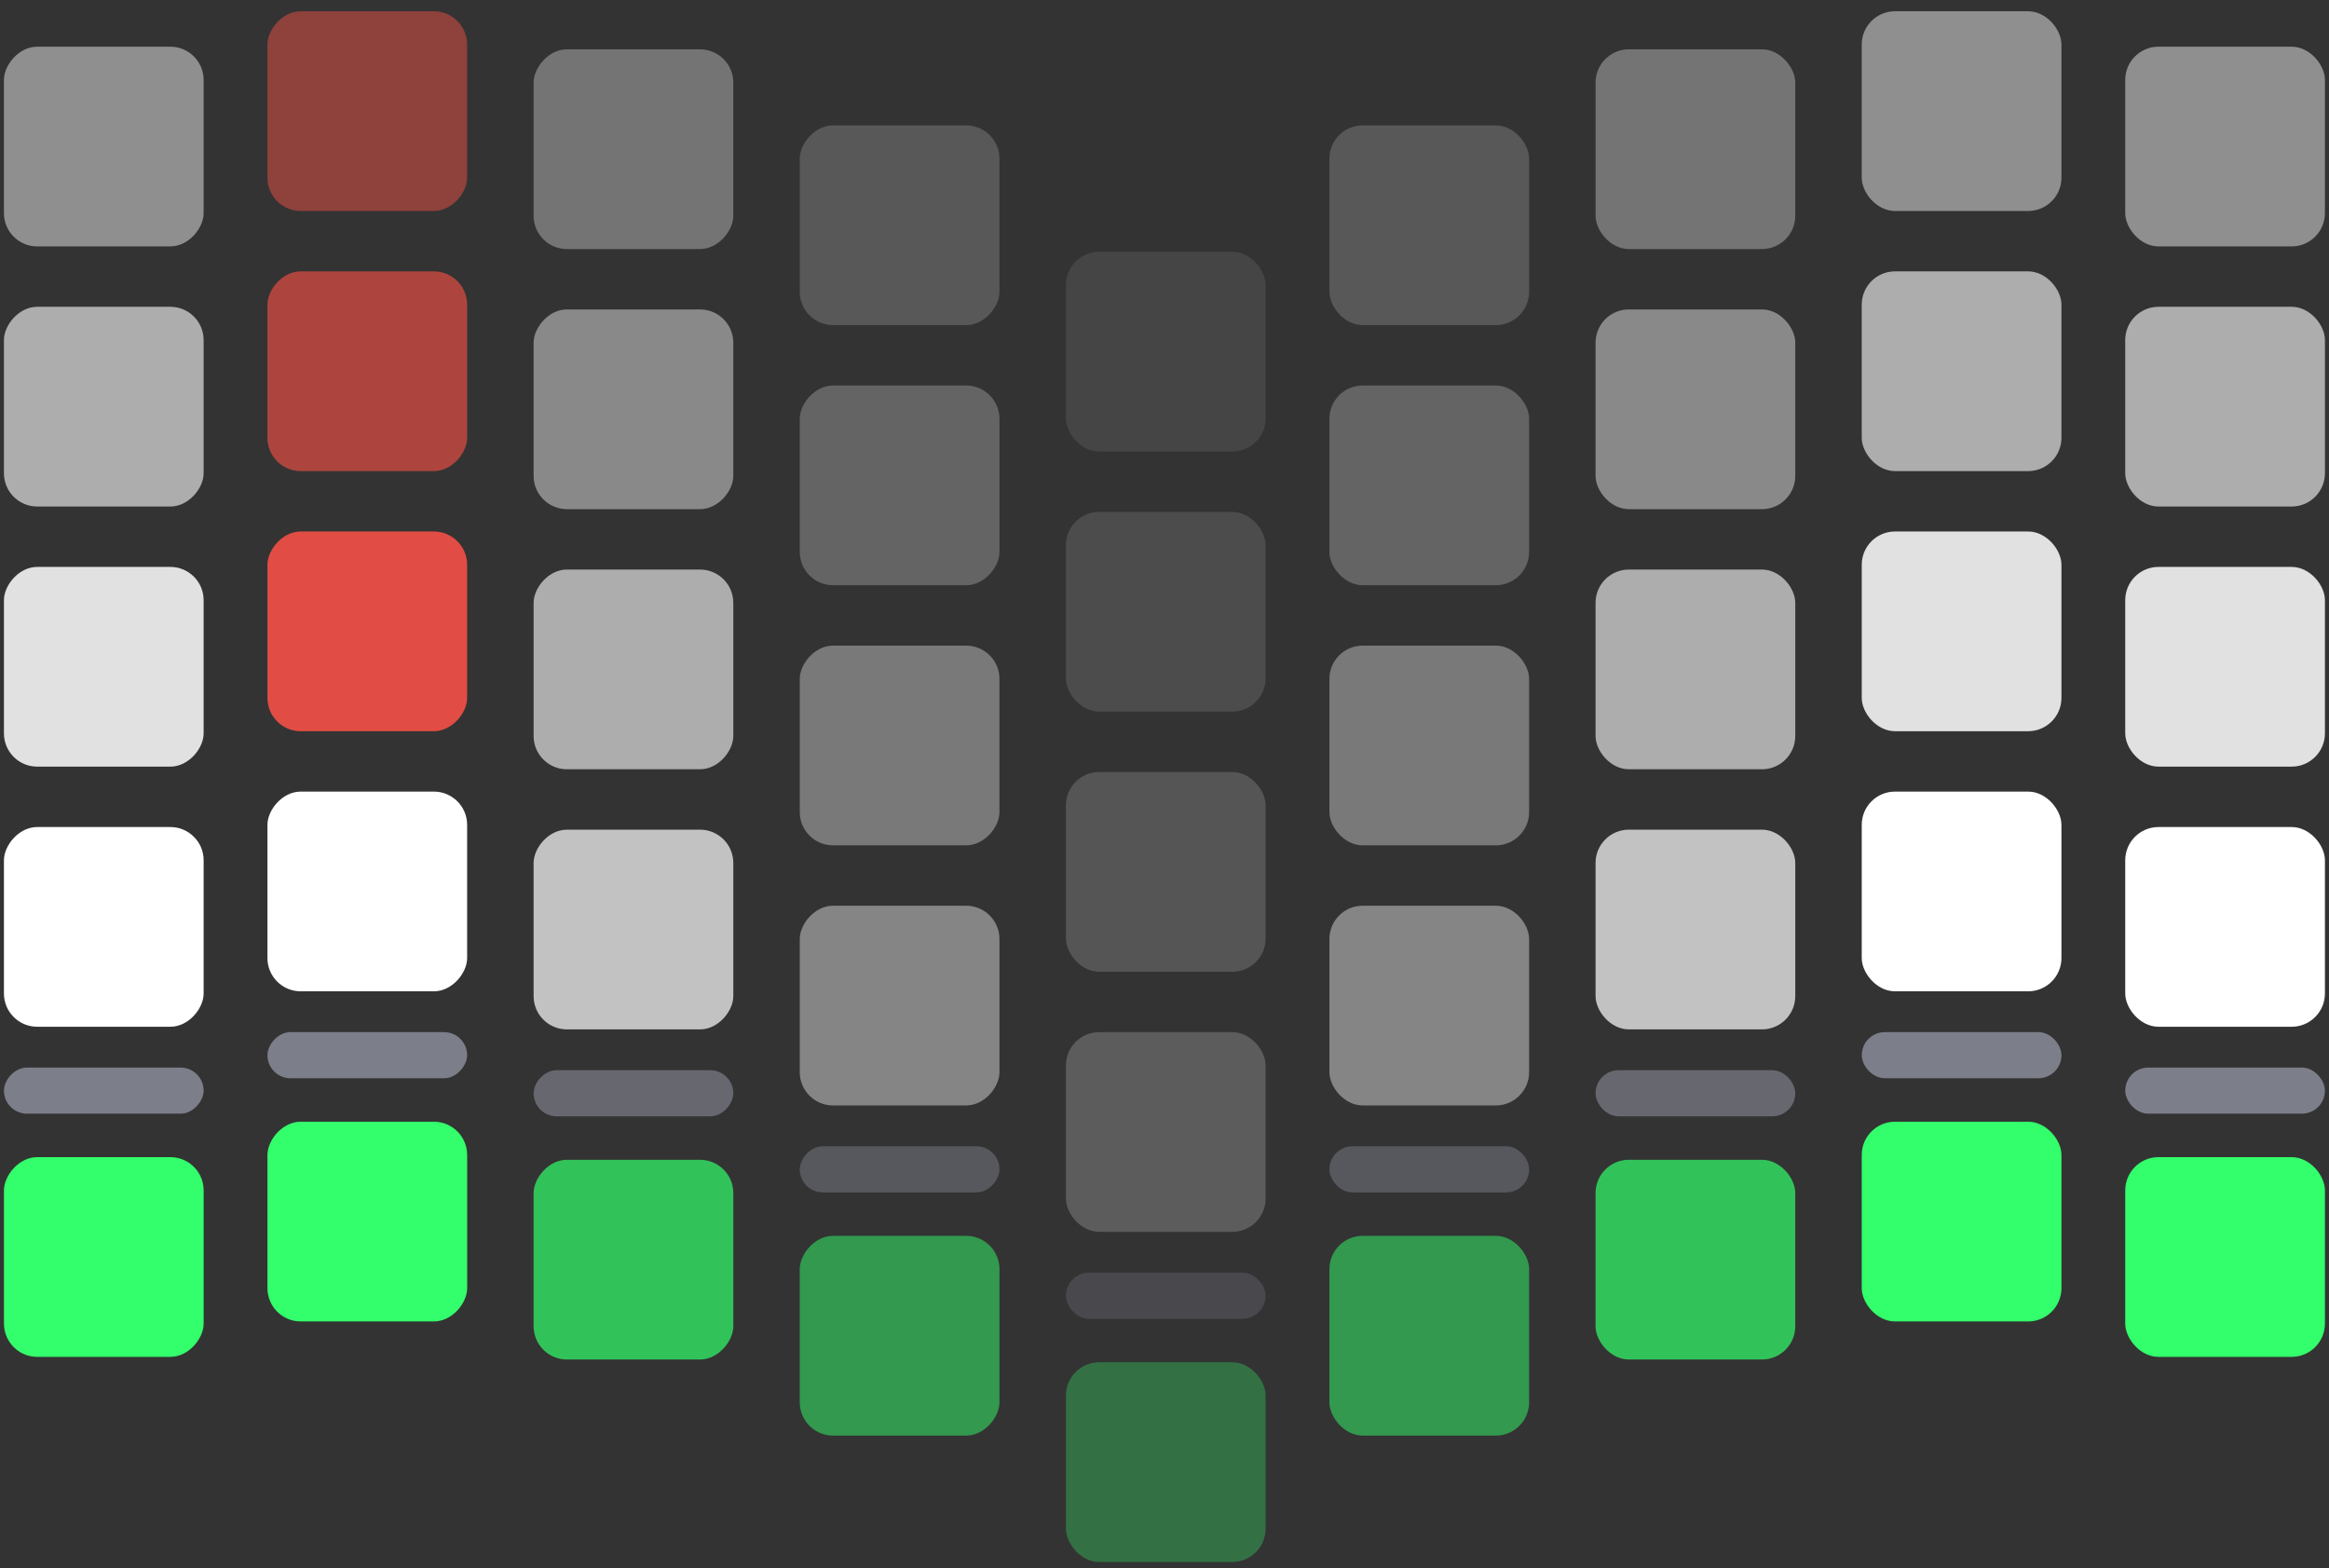 <svg width="202" height="136" viewBox="0 0 202 136" fill="none" xmlns="http://www.w3.org/2000/svg">
<rect x="0" y="0" width="202" height="136" fill="#333333" stroke="none"/>
<rect opacity="0.3" x="92.449" y="118.142" width="17.321" height="17.321" rx="2.887" fill="#33FF6C"/>
<rect opacity="0.5" x="115.303" y="107.18" width="17.321" height="17.321" rx="2.887" fill="#33FF6C"/>
<rect opacity="0.7" x="138.387" y="100.583" width="17.321" height="17.321" rx="2.887" fill="#33FF6C"/>
<rect x="161.473" y="97.282" width="17.321" height="17.321" rx="2.887" fill="#33FF6C"/>
<rect x="184.326" y="100.354" width="17.321" height="17.321" rx="2.887" fill="#33FF6C"/>
<rect opacity="0.5" width="17.321" height="17.321" rx="2.887" transform="matrix(-1 0 0 1 86.686 107.18)" fill="#33FF6C"/>
<rect opacity="0.7" width="17.321" height="17.321" rx="2.887" transform="matrix(-1 0 0 1 63.602 100.583)" fill="#33FF6C"/>
<g opacity="0.45">
<rect opacity="0.2" x="92.449" y="21.836" width="17.321" height="17.321" rx="2.887" fill="white"/>
<rect opacity="0.4" x="115.303" y="10.874" width="17.321" height="17.321" rx="2.887" fill="white"/>
<rect opacity="0.7" x="138.387" y="4.278" width="17.321" height="17.321" rx="2.887" fill="white"/>
<rect x="161.473" y="0.977" width="17.321" height="17.321" rx="2.887" fill="white"/>
<rect x="184.326" y="4.049" width="17.321" height="17.321" rx="2.887" fill="white"/>
<rect opacity="0.4" width="17.321" height="17.321" rx="2.887" transform="matrix(-1 0 0 1 86.686 10.874)" fill="white"/>
<rect opacity="0.7" width="17.321" height="17.321" rx="2.887" transform="matrix(-1 0 0 1 63.602 4.278)" fill="white"/>
<rect width="17.321" height="17.321" rx="2.887" transform="matrix(-1 0 0 1 40.516 0.977)" fill="#FF5146"/>
<rect width="17.321" height="17.321" rx="2.887" transform="matrix(-1 0 0 1 17.662 4.049)" fill="white"/>
</g>
<g opacity="0.6">
<rect opacity="0.2" x="92.449" y="44.395" width="17.321" height="17.321" rx="2.887" fill="white"/>
<rect opacity="0.4" x="115.303" y="33.433" width="17.321" height="17.321" rx="2.887" fill="white"/>
<rect opacity="0.7" x="138.387" y="26.836" width="17.321" height="17.321" rx="2.887" fill="white"/>
<rect x="161.473" y="23.535" width="17.321" height="17.321" rx="2.887" fill="white"/>
<rect x="184.326" y="26.607" width="17.321" height="17.321" rx="2.887" fill="white"/>
<rect opacity="0.4" width="17.321" height="17.321" rx="2.887" transform="matrix(-1 0 0 1 86.686 33.433)" fill="white"/>
<rect opacity="0.7" width="17.321" height="17.321" rx="2.887" transform="matrix(-1 0 0 1 63.602 26.836)" fill="white"/>
<rect width="17.321" height="17.321" rx="2.887" transform="matrix(-1 0 0 1 40.516 23.535)" fill="#FF5146"/>
<rect width="17.321" height="17.321" rx="2.887" transform="matrix(-1 0 0 1 17.662 26.607)" fill="white"/>
</g>
<g opacity="0.85">
<rect opacity="0.2" x="92.449" y="66.954" width="17.321" height="17.321" rx="2.887" fill="white"/>
<rect opacity="0.4" x="115.303" y="55.992" width="17.321" height="17.321" rx="2.887" fill="white"/>
<rect opacity="0.7" x="138.387" y="49.395" width="17.321" height="17.321" rx="2.887" fill="white"/>
<rect x="161.473" y="46.094" width="17.321" height="17.321" rx="2.887" fill="white"/>
<rect x="184.326" y="49.166" width="17.321" height="17.321" rx="2.887" fill="white"/>
<rect opacity="0.4" width="17.321" height="17.321" rx="2.887" transform="matrix(-1 0 0 1 86.686 55.992)" fill="white"/>
<rect opacity="0.7" width="17.321" height="17.321" rx="2.887" transform="matrix(-1 0 0 1 63.602 49.395)" fill="white"/>
<rect width="17.321" height="17.321" rx="2.887" transform="matrix(-1 0 0 1 40.516 46.094)" fill="#FF5146"/>
<rect width="17.321" height="17.321" rx="2.887" transform="matrix(-1 0 0 1 17.662 49.166)" fill="white"/>
</g>
<rect opacity="0.2" x="92.449" y="89.512" width="17.321" height="17.321" rx="2.887" fill="white"/>
<rect opacity="0.4" x="115.303" y="78.55" width="17.321" height="17.321" rx="2.887" fill="white"/>
<rect opacity="0.7" x="138.387" y="71.954" width="17.321" height="17.321" rx="2.887" fill="white"/>
<rect x="161.473" y="68.652" width="17.321" height="17.321" rx="2.887" fill="white"/>
<rect x="184.326" y="71.725" width="17.321" height="17.321" rx="2.887" fill="white"/>
<rect opacity="0.4" width="17.321" height="17.321" rx="2.887" transform="matrix(-1 0 0 1 86.686 78.55)" fill="white"/>
<rect opacity="0.7" width="17.321" height="17.321" rx="2.887" transform="matrix(-1 0 0 1 63.602 71.954)" fill="white"/>
<rect width="17.321" height="17.321" rx="2.887" transform="matrix(-1 0 0 1 40.516 68.652)" fill="white"/>
<rect width="17.321" height="17.321" rx="2.887" transform="matrix(-1 0 0 1 17.662 71.725)" fill="white"/>
<rect width="17.321" height="17.321" rx="2.887" transform="matrix(-1 0 0 1 40.518 97.282)" fill="#33FF6C"/>
<rect width="17.321" height="17.321" rx="2.887" transform="matrix(-1 0 0 1 17.664 100.354)" fill="#33FF6C"/>
<rect opacity="0.3" x="92.451" y="110.373" width="17.321" height="4" rx="2" fill="#7C7E89"/>
<rect opacity="0.5" x="115.305" y="99.411" width="17.321" height="4" rx="2" fill="#7C7E89"/>
<rect opacity="0.7" x="138.387" y="92.814" width="17.321" height="4" rx="2" fill="#7C7E89"/>
<rect x="161.475" y="89.512" width="17.321" height="4" rx="2" fill="#7C7E89"/>
<rect x="184.326" y="92.585" width="17.321" height="4" rx="2" fill="#7C7E89"/>
<rect opacity="0.5" width="17.321" height="4" rx="2" transform="matrix(-1 0 0 1 86.686 99.411)" fill="#7C7E89"/>
<rect opacity="0.7" width="17.321" height="4" rx="2" transform="matrix(-1 0 0 1 63.602 92.814)" fill="#7C7E89"/>
<rect width="17.321" height="4" rx="2" transform="matrix(-1 0 0 1 40.516 89.512)" fill="#7C7E89"/>
<rect width="17.321" height="4" rx="2" transform="matrix(-1 0 0 1 17.662 92.585)" fill="#7C7E89"/>
</svg>
